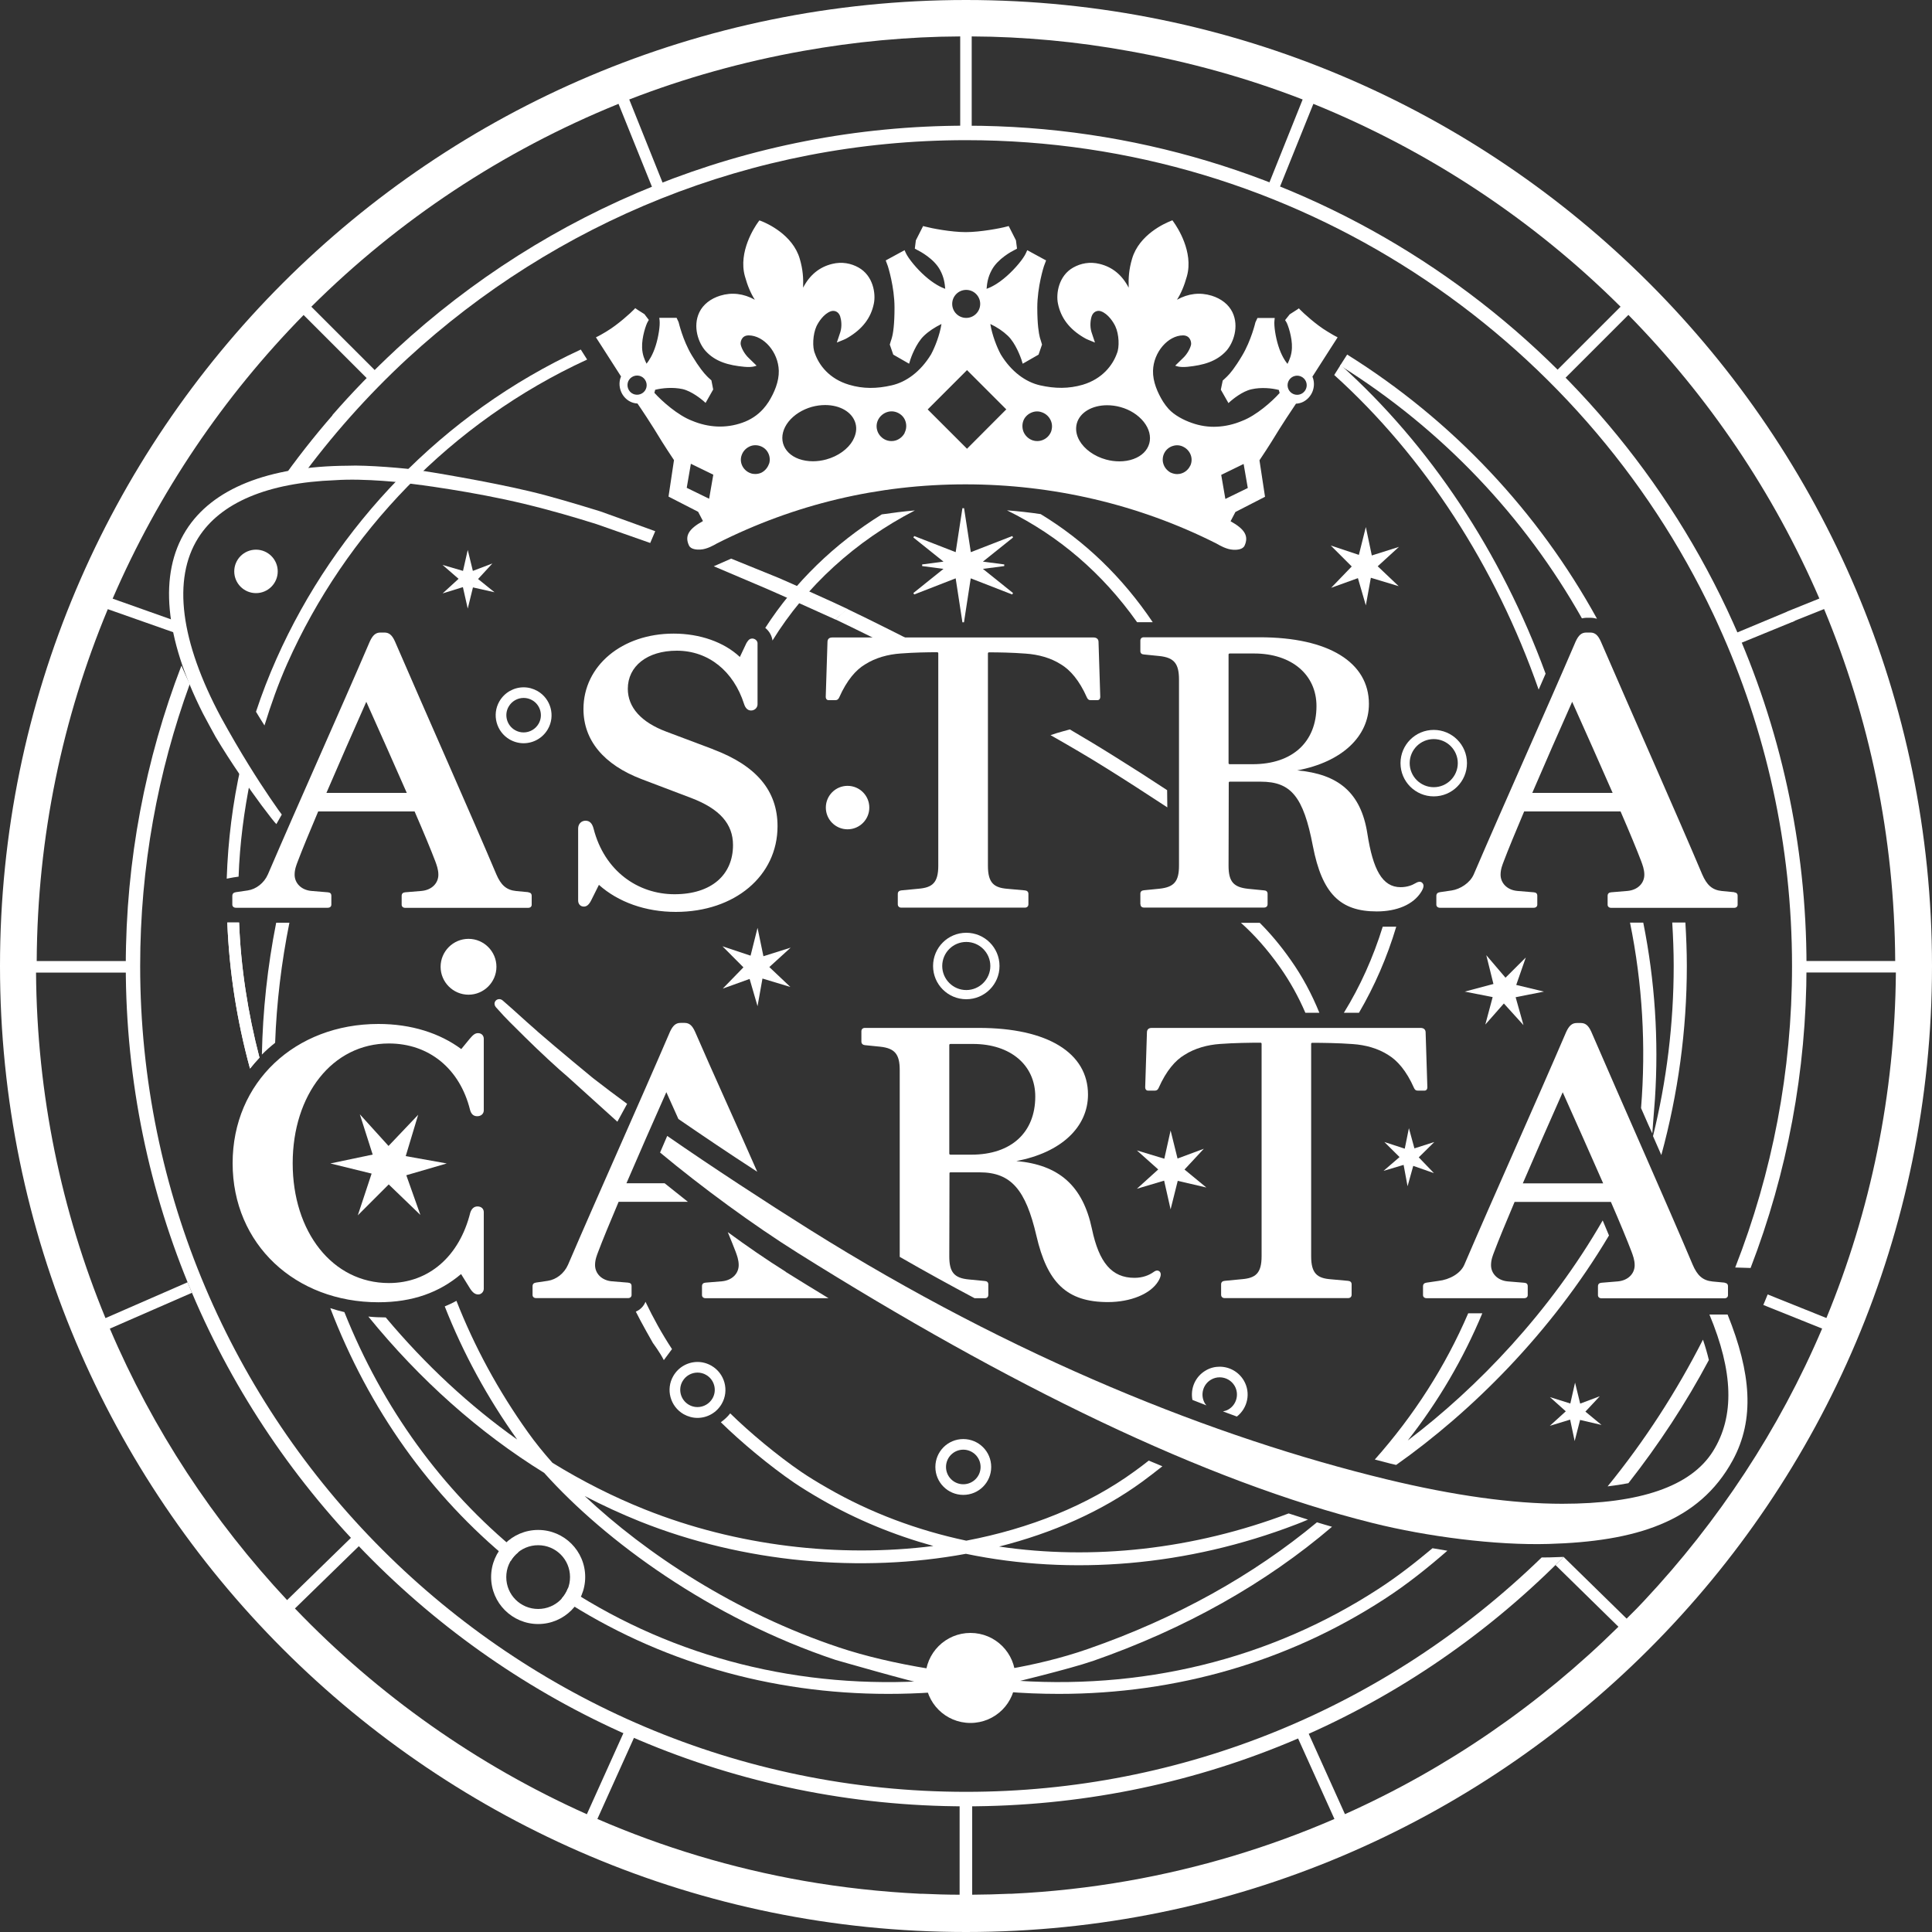 <svg width="89" height="89" viewBox="0 0 89 89" fill="none" xmlns="http://www.w3.org/2000/svg">
<rect x="0" y="0" width="89" height="89" fill="#333333" stroke="none"/>
<g clip-path="url(#clip0_641_4188)">
<path d="M62.269 26.095L61.303 25.129L62.598 25.561L62.919 24.279L63.194 25.588L64.445 25.192L63.466 26.086L64.432 27.003L63.15 26.616L62.919 27.888L62.554 26.633L61.321 27.078L62.269 26.095Z" fill="white"/>
<path d="M34.247 44.562L33.282 43.592L34.576 44.024L34.897 42.742L35.168 44.05L36.423 43.654L35.44 44.549L36.41 45.466L35.124 45.078L34.897 46.351L34.532 45.096L33.295 45.541L34.247 44.562Z" fill="white"/>
<path d="M68.797 45.328L68.468 44.002L69.353 45.039L70.288 44.108L69.847 45.372L71.124 45.679L69.82 45.938L70.181 47.224L69.278 46.227L68.423 47.197L68.761 45.933L67.475 45.679L68.797 45.328Z" fill="white"/>
<path d="M65.985 71.325C65.188 71.992 64.369 72.633 63.488 73.202C58.477 76.455 52.546 77.902 46.329 77.385L46.284 77.928C47.121 77.999 47.953 78.031 48.781 78.031C54.205 78.031 59.35 76.54 63.786 73.656C64.814 72.989 65.762 72.232 66.674 71.436C66.447 71.4 66.216 71.36 65.985 71.32V71.325Z" fill="white"/>
<path d="M42.595 77.568C42.595 77.568 42.756 77.47 42.756 77.296C42.756 77.15 42.773 77.012 42.805 76.874C41.269 76.624 39.85 76.291 38.662 75.895C33.891 74.306 29.762 71.578 26.936 68.917C27.764 69.349 28.609 69.736 29.468 70.083C34.265 72.001 39.685 72.468 44.496 71.578C49.35 72.588 54.691 72.152 59.706 70.225C59.884 70.159 60.066 70.083 60.253 70.003C59.959 69.909 59.661 69.811 59.363 69.718C54.975 71.382 50.338 71.881 46.026 71.244C48.492 70.621 50.752 69.62 52.617 68.258C52.933 68.027 53.24 67.787 53.547 67.546C53.338 67.457 53.129 67.373 52.919 67.284C52.706 67.453 52.488 67.618 52.265 67.778C50.116 69.344 47.437 70.417 44.513 70.973C42.248 70.492 40.099 69.687 38.141 68.561C37.643 68.276 37.251 68.036 36.913 67.805C35.84 67.075 34.528 65.984 33.638 65.108C33.517 65.268 33.366 65.401 33.206 65.517C34.127 66.425 35.471 67.542 36.579 68.299C36.935 68.539 37.336 68.788 37.847 69.082C39.449 70.003 41.18 70.715 42.996 71.218C38.662 71.765 33.936 71.227 29.699 69.531C28.24 68.948 26.816 68.227 25.45 67.386C25.022 66.906 24.644 66.434 24.324 65.984C22.962 64.08 21.858 62.042 21.026 59.924C20.853 60.022 20.67 60.106 20.488 60.182C21.333 62.331 22.45 64.387 23.825 66.314C21.627 64.756 19.593 62.865 17.769 60.689C17.497 60.689 17.23 60.676 16.968 60.649C19.335 63.559 22.072 65.998 25.067 67.849C27.879 70.986 32.73 74.542 38.484 76.464C38.484 76.464 42.253 77.55 42.604 77.572L42.595 77.568ZM50.316 76.526C54.61 75.031 58.326 72.927 61.361 70.332C61.13 70.265 60.898 70.199 60.667 70.127C57.743 72.557 54.201 74.542 50.12 75.961C48.897 76.389 47.593 76.691 46.462 76.887C46.489 77.02 46.462 77.563 46.462 77.563C46.462 77.563 49.315 76.874 50.321 76.522L50.316 76.526Z" fill="white"/>
<path d="M39.832 48.145L40.535 48.216C41.22 48.287 41.447 48.559 41.447 49.297V57.872C41.447 57.872 41.447 57.89 41.447 57.899C42.6 58.562 43.748 59.194 44.896 59.804H45.372C45.47 59.804 45.528 59.741 45.528 59.648V59.167C45.528 59.069 45.466 59.016 45.363 59.011L44.633 58.94C43.957 58.878 43.73 58.607 43.73 57.877C43.73 56.786 43.739 55.839 43.739 54.041C43.739 54.023 43.757 54.005 43.784 54.005H45.127C46.574 54.005 47.25 54.802 47.744 56.929C48.242 59.078 49.133 59.982 51.037 59.982C52.092 59.982 53.004 59.603 53.355 59.025C53.489 58.807 53.507 58.647 53.409 58.566C53.329 58.504 53.235 58.522 53.12 58.611C52.928 58.745 52.639 58.865 52.261 58.865C51.215 58.865 50.628 58.162 50.303 56.617C49.88 54.606 48.768 53.658 46.819 53.485C48.879 53.097 50.12 51.923 50.12 50.423C50.12 48.51 48.269 47.352 45.092 47.352H39.845C39.739 47.352 39.681 47.415 39.681 47.508V47.98C39.681 48.078 39.743 48.136 39.845 48.145H39.832ZM43.73 48.136C43.73 48.109 43.757 48.091 43.784 48.091H44.82C46.56 48.091 47.691 49.075 47.691 50.512C47.691 52.163 46.592 53.191 44.749 53.191H43.784C43.757 53.191 43.73 53.173 43.73 53.146V48.136Z" fill="white"/>
<path d="M30.954 62.144C30.496 61.446 30.091 60.716 29.735 59.968C29.655 60.173 29.495 60.333 29.29 60.422C29.53 60.912 30.078 61.868 30.078 61.868C30.078 61.868 30.407 62.309 30.58 62.656L30.959 62.144H30.954Z" fill="white"/>
<path d="M44.375 66.781C44.812 66.781 45.172 67.137 45.172 67.578C45.172 68.018 44.816 68.374 44.375 68.374C43.935 68.374 43.579 68.018 43.579 67.578C43.579 67.137 43.935 66.781 44.375 66.781ZM44.375 66.292C43.663 66.292 43.089 66.866 43.089 67.578C43.089 68.29 43.663 68.864 44.375 68.864C45.087 68.864 45.661 68.29 45.661 67.578C45.661 66.866 45.087 66.292 44.375 66.292Z" fill="white"/>
<path d="M32.133 63.23C32.271 63.23 32.409 63.266 32.529 63.337C32.908 63.555 33.041 64.044 32.819 64.423C32.676 64.667 32.414 64.819 32.129 64.819C31.991 64.819 31.853 64.783 31.733 64.712C31.355 64.494 31.221 64.004 31.444 63.626C31.586 63.381 31.849 63.23 32.133 63.23ZM32.133 62.74C31.689 62.74 31.257 62.972 31.017 63.386C30.66 64 30.874 64.787 31.488 65.144C31.693 65.259 31.911 65.317 32.129 65.317C32.574 65.317 33.006 65.086 33.246 64.672C33.602 64.058 33.388 63.27 32.774 62.914C32.57 62.798 32.352 62.74 32.133 62.74Z" fill="white"/>
<path d="M55.572 64.734C55.545 64.703 55.518 64.676 55.5 64.641C55.282 64.262 55.411 63.773 55.79 63.555C55.91 63.484 56.048 63.448 56.186 63.448C56.471 63.448 56.733 63.599 56.876 63.844C57.093 64.222 56.965 64.712 56.586 64.93C56.511 64.974 56.422 65.001 56.337 65.019C56.551 65.099 56.764 65.175 56.978 65.255C57.476 64.868 57.627 64.164 57.303 63.604C57.062 63.19 56.631 62.959 56.186 62.959C55.968 62.959 55.745 63.012 55.545 63.132C55.06 63.412 54.828 63.964 54.931 64.489C55.144 64.574 55.362 64.658 55.572 64.739V64.734Z" fill="white"/>
<path d="M65.357 53.315L66.056 54.041L65.103 53.707L64.841 54.646L64.659 53.662L63.733 53.938L64.472 53.302L63.773 52.608L64.712 52.915L64.903 51.971L65.157 52.901L66.074 52.608L65.357 53.315Z" fill="white"/>
<path d="M21.787 27.06L21.547 28.035L21.324 27.047L20.39 27.336L21.124 26.664L20.386 26.023L21.329 26.299L21.547 25.334L21.783 26.299L22.682 25.957L22.023 26.673L22.78 27.283L21.787 27.06Z" fill="white"/>
<path d="M72.789 65.411L72.539 66.385L72.33 65.397L71.396 65.682L72.13 65.014L71.4 64.36L72.339 64.654L72.557 63.693L72.793 64.659L73.696 64.32L73.033 65.028L73.776 65.642L72.789 65.411Z" fill="white"/>
<path d="M39.044 38.203C39.597 38.203 40.046 37.755 40.046 37.202C40.046 36.649 39.597 36.201 39.044 36.201C38.491 36.201 38.043 36.649 38.043 37.202C38.043 37.755 38.491 38.203 39.044 38.203Z" fill="white"/>
<path d="M11.793 27.323C12.345 27.323 12.794 26.875 12.794 26.322C12.794 25.769 12.345 25.321 11.793 25.321C11.239 25.321 10.791 25.769 10.791 26.322C10.791 26.875 11.239 27.323 11.793 27.323Z" fill="white"/>
<path d="M66.047 34.047C65.433 34.047 64.939 34.545 64.939 35.155C64.939 35.765 65.437 36.263 66.047 36.263C66.657 36.263 67.155 35.765 67.155 35.155C67.155 34.545 66.657 34.047 66.047 34.047ZM66.047 36.686C65.201 36.686 64.516 36.001 64.516 35.155C64.516 34.31 65.201 33.624 66.047 33.624C66.892 33.624 67.578 34.31 67.578 35.155C67.578 36.001 66.892 36.686 66.047 36.686Z" fill="white"/>
<path d="M54.254 54.397L53.925 55.71L53.627 54.388L52.372 54.762L53.355 53.872L52.372 52.995L53.636 53.378L53.925 52.078L54.245 53.369L55.456 52.919L54.566 53.876L55.572 54.704L54.254 54.397Z" fill="white"/>
<path d="M61.624 15.539C61.486 15.477 61.325 15.379 61.201 15.303L61.143 15.268C60.627 14.961 60.039 14.418 59.897 14.271L59.835 14.204L59.759 14.258C59.759 14.258 59.586 14.369 59.412 14.48L59.203 14.743V14.752L59.256 14.836C59.323 14.939 59.536 15.539 59.514 16.033C59.501 16.354 59.403 16.572 59.31 16.763C59.207 16.639 59.025 16.372 58.887 15.927C58.758 15.517 58.682 15.01 58.709 14.77L58.722 14.649H58.704H57.926L57.832 14.85C57.832 14.85 57.641 15.677 57.222 16.38C56.889 16.941 56.662 17.212 56.533 17.337C56.497 17.373 56.462 17.404 56.426 17.439C56.39 17.471 56.359 17.502 56.324 17.533V17.542C56.324 17.542 56.239 17.947 56.239 17.951L56.591 18.57L56.604 18.556L56.693 18.476C56.782 18.401 57.222 18.027 57.65 17.933C58.095 17.831 58.593 17.88 58.913 17.965C58.922 18.018 58.936 18.062 58.949 18.102C58.606 18.49 57.868 19.144 57.218 19.389C56.84 19.549 56.448 19.638 56.066 19.656C55.674 19.678 55.273 19.616 54.9 19.482C54.526 19.353 54.094 19.126 53.832 18.837C53.743 18.739 53.663 18.632 53.582 18.508C53.324 18.094 53.102 17.577 53.115 17.079C53.137 16.22 53.809 15.455 54.495 15.45C54.842 15.45 54.886 15.775 54.868 15.877C54.833 16.042 54.695 16.314 54.486 16.505L54.139 16.843C54.139 16.843 54.303 16.937 54.704 16.897C55.42 16.825 56.034 16.661 56.488 16.167C56.813 15.806 57.093 15.045 56.773 14.382C56.599 14.026 56.261 13.759 55.816 13.621C55.278 13.457 54.739 13.519 54.219 13.808C54.406 13.515 54.557 13.159 54.677 12.723C54.989 11.601 54.228 10.457 54.072 10.239L54.01 10.15H54.001L53.907 10.19C53.671 10.284 52.474 10.805 52.15 11.921C52.003 12.42 51.98 12.807 51.994 13.252C51.691 12.669 51.246 12.3 50.654 12.157C50.2 12.046 49.787 12.131 49.444 12.322C48.772 12.696 48.639 13.515 48.736 13.986C48.87 14.645 49.261 15.161 49.938 15.557C50.005 15.597 50.067 15.628 50.125 15.651L50.441 15.78L50.281 15.299C50.196 15.028 50.236 14.729 50.289 14.569C50.325 14.467 50.387 14.391 50.472 14.351C50.547 14.316 50.641 14.307 50.725 14.342C51.05 14.462 51.291 14.841 51.38 15.032C51.553 15.401 51.575 15.998 51.451 16.282C51.264 16.812 50.788 17.453 49.876 17.724C49.235 17.911 48.603 17.907 47.913 17.751C47.246 17.6 46.587 17.123 46.102 16.327C45.924 15.998 45.702 15.437 45.621 14.925C45.937 15.076 46.209 15.259 46.427 15.468C46.792 15.815 47.019 16.465 47.063 16.59C47.063 16.59 47.063 16.594 47.063 16.598L47.112 16.754L47.13 16.745C47.13 16.745 47.837 16.34 47.842 16.336C47.842 16.336 48.002 15.877 48.002 15.873C47.989 15.82 47.971 15.766 47.953 15.708C47.935 15.659 47.922 15.606 47.904 15.553C47.851 15.348 47.784 14.939 47.784 14.169C47.784 13.207 48.087 12.269 48.091 12.26L48.189 11.997L47.321 11.525L47.263 11.655C47.148 11.917 46.761 12.38 46.382 12.714C45.968 13.083 45.63 13.243 45.448 13.305C45.47 13.056 45.501 12.78 45.684 12.442C45.96 11.921 46.614 11.574 46.743 11.512L46.85 11.454L46.801 11.072C46.721 10.907 46.467 10.413 46.467 10.413L46.364 10.44C46.097 10.515 45.159 10.693 44.487 10.693C43.815 10.693 42.898 10.515 42.627 10.44L42.524 10.413C42.524 10.413 42.27 10.907 42.19 11.072L42.142 11.454L42.248 11.512C42.377 11.574 43.032 11.921 43.307 12.442C43.49 12.78 43.521 13.061 43.543 13.305C43.365 13.243 43.023 13.083 42.609 12.714C42.23 12.38 41.848 11.913 41.728 11.655L41.67 11.525L40.802 11.997L40.9 12.26C40.9 12.26 41.207 13.212 41.207 14.169C41.207 14.939 41.145 15.348 41.087 15.553C41.074 15.606 41.056 15.659 41.038 15.708C41.02 15.766 41.002 15.82 40.989 15.873C40.989 15.877 41.149 16.336 41.149 16.336C41.149 16.34 41.861 16.745 41.861 16.745L41.879 16.754L41.928 16.598C41.928 16.598 41.928 16.598 41.928 16.59C41.968 16.465 42.199 15.815 42.564 15.468C42.782 15.259 43.054 15.081 43.37 14.925C43.29 15.437 43.067 15.998 42.889 16.327C42.404 17.123 41.745 17.6 41.078 17.751C40.388 17.911 39.756 17.916 39.115 17.724C38.199 17.453 37.727 16.817 37.54 16.282C37.416 15.998 37.442 15.406 37.611 15.032C37.7 14.841 37.941 14.462 38.266 14.342C38.35 14.311 38.444 14.316 38.519 14.351C38.604 14.391 38.666 14.467 38.702 14.569C38.755 14.729 38.795 15.028 38.711 15.299L38.55 15.78L38.866 15.651C38.924 15.628 38.986 15.597 39.053 15.557C39.73 15.157 40.121 14.645 40.255 13.986C40.353 13.515 40.219 12.696 39.547 12.322C39.205 12.131 38.786 12.046 38.337 12.157C37.749 12.3 37.3 12.665 36.997 13.252C37.011 12.807 36.988 12.42 36.842 11.921C36.517 10.805 35.32 10.284 35.084 10.19L34.99 10.155H34.981L34.919 10.239C34.763 10.457 34.002 11.597 34.314 12.723C34.434 13.159 34.585 13.515 34.772 13.808C34.252 13.519 33.709 13.457 33.175 13.621C32.73 13.759 32.387 14.031 32.218 14.382C31.898 15.045 32.178 15.806 32.503 16.167C32.952 16.665 33.571 16.83 34.287 16.897C34.688 16.937 34.852 16.843 34.852 16.843L34.505 16.505C34.296 16.314 34.158 16.042 34.123 15.877C34.1 15.771 34.145 15.446 34.496 15.45C35.186 15.459 35.854 16.22 35.876 17.079C35.889 17.577 35.667 18.094 35.409 18.508C35.328 18.632 35.248 18.739 35.159 18.837C34.901 19.126 34.568 19.344 34.194 19.473C33.82 19.607 33.419 19.665 33.028 19.647C32.645 19.629 32.254 19.54 31.875 19.38C31.23 19.135 30.491 18.481 30.144 18.094C30.158 18.054 30.171 18.005 30.18 17.956C30.5 17.876 30.994 17.827 31.444 17.924C31.866 18.022 32.311 18.392 32.4 18.467L32.489 18.547L32.503 18.561L32.854 17.942L32.774 17.533V17.524C32.739 17.493 32.708 17.462 32.672 17.431C32.636 17.399 32.601 17.368 32.565 17.328C32.436 17.199 32.209 16.932 31.871 16.372C31.448 15.668 31.266 14.85 31.261 14.841L31.168 14.64H30.389H30.371L30.385 14.761C30.411 15.001 30.336 15.508 30.207 15.918C30.069 16.363 29.886 16.625 29.784 16.754C29.69 16.563 29.593 16.345 29.579 16.024C29.557 15.53 29.77 14.93 29.837 14.827L29.886 14.743V14.734L29.686 14.471C29.512 14.364 29.339 14.249 29.339 14.249L29.263 14.195L29.201 14.262C29.054 14.414 28.467 14.952 27.955 15.259L27.897 15.295C27.768 15.37 27.608 15.468 27.47 15.53L27.452 15.539L27.461 15.553C27.461 15.553 27.568 15.722 27.719 15.953C27.991 16.38 28.413 17.039 28.609 17.342C28.52 17.546 28.516 17.782 28.596 18.005C28.676 18.223 28.836 18.405 29.036 18.503C29.134 18.552 29.25 18.583 29.366 18.588C29.526 18.819 29.988 19.504 30.5 20.354C30.616 20.546 30.861 20.91 31.048 21.195L30.798 22.864V22.877L32.16 23.576L32.383 24.003C31.729 24.364 31.533 24.684 31.737 25.125C31.822 25.311 32.098 25.325 32.263 25.316C32.569 25.303 32.899 25.107 33.032 25.031C36.61 23.224 40.459 22.312 44.473 22.312C48.487 22.312 52.461 23.233 56.039 25.04C56.177 25.12 56.502 25.311 56.809 25.325C56.973 25.334 57.249 25.32 57.334 25.134C57.534 24.693 57.338 24.373 56.688 24.012L56.911 23.585L58.273 22.886V22.873L58.019 21.204C58.21 20.919 58.451 20.55 58.566 20.363C59.078 19.518 59.545 18.828 59.701 18.596C59.817 18.592 59.933 18.561 60.031 18.512C60.231 18.41 60.391 18.232 60.471 18.014C60.551 17.796 60.547 17.555 60.458 17.351C60.654 17.048 61.076 16.389 61.348 15.962C61.499 15.731 61.601 15.566 61.606 15.562L61.615 15.548L61.597 15.539H61.624ZM29.584 18.116C29.379 18.245 29.103 18.187 28.974 17.978C28.845 17.769 28.903 17.497 29.112 17.368C29.317 17.239 29.593 17.297 29.721 17.506C29.851 17.711 29.793 17.987 29.584 18.116ZM32.667 22.975L31.635 22.472L31.826 21.364L32.859 21.867L32.667 22.975ZM35.426 21.36C35.373 21.529 35.248 21.68 35.093 21.765C34.999 21.814 34.892 21.836 34.786 21.836C34.71 21.836 34.634 21.823 34.568 21.796C34.403 21.738 34.261 21.605 34.189 21.449C34.114 21.289 34.109 21.111 34.172 20.951C34.229 20.795 34.349 20.661 34.496 20.586C34.639 20.506 34.817 20.488 34.986 20.537C35.155 20.586 35.297 20.697 35.377 20.848C35.462 21 35.484 21.191 35.431 21.36H35.426ZM39.289 20.288C39.062 20.688 38.604 21.017 38.065 21.164C37.856 21.222 37.647 21.249 37.447 21.249C37.22 21.249 37.002 21.213 36.801 21.142C36.423 21.004 36.165 20.75 36.072 20.425C35.983 20.101 36.072 19.745 36.325 19.424C36.579 19.108 36.957 18.868 37.398 18.743C37.607 18.686 37.812 18.659 38.012 18.659C38.693 18.659 39.262 18.979 39.409 19.5C39.48 19.753 39.436 20.02 39.289 20.283V20.288ZM41.679 19.936C41.594 20.101 41.447 20.23 41.269 20.288C41.203 20.31 41.136 20.319 41.065 20.319C40.949 20.319 40.829 20.288 40.731 20.23C40.575 20.141 40.45 19.985 40.406 19.811C40.357 19.638 40.384 19.451 40.473 19.3C40.562 19.148 40.704 19.037 40.864 18.984C41.025 18.93 41.203 18.939 41.367 19.019C41.532 19.099 41.656 19.237 41.71 19.402C41.768 19.571 41.759 19.771 41.674 19.931L41.679 19.936ZM44.509 13.354C44.865 13.354 45.154 13.644 45.154 14C45.154 14.356 44.865 14.645 44.509 14.645C44.153 14.645 43.864 14.356 43.864 14C43.864 13.644 44.153 13.354 44.509 13.354ZM46.342 18.872L44.544 20.675L44.536 20.661L42.733 18.859L42.747 18.85L44.549 17.048L44.558 17.061L46.36 18.863L46.347 18.872H46.342ZM48.443 19.811C48.398 19.985 48.278 20.141 48.118 20.23C48.016 20.288 47.9 20.319 47.784 20.319C47.717 20.319 47.646 20.31 47.579 20.288C47.401 20.23 47.255 20.101 47.17 19.936C47.09 19.776 47.077 19.576 47.134 19.406C47.188 19.242 47.312 19.104 47.477 19.024C47.637 18.944 47.82 18.93 47.98 18.988C48.14 19.037 48.287 19.153 48.371 19.304C48.461 19.455 48.487 19.642 48.438 19.816L48.443 19.811ZM52.942 20.43C52.853 20.755 52.594 21.008 52.212 21.146C52.016 21.218 51.794 21.253 51.567 21.253C51.362 21.253 51.153 21.226 50.948 21.169C50.41 21.022 49.951 20.692 49.724 20.292C49.577 20.034 49.537 19.762 49.604 19.509C49.746 18.988 50.321 18.668 51.001 18.668C51.202 18.668 51.406 18.694 51.615 18.752C52.056 18.872 52.434 19.117 52.688 19.433C52.942 19.753 53.031 20.11 52.942 20.434V20.43ZM54.828 21.453C54.757 21.609 54.615 21.743 54.45 21.8C54.379 21.827 54.303 21.84 54.232 21.84C54.13 21.84 54.023 21.814 53.925 21.769C53.769 21.685 53.64 21.534 53.591 21.364C53.538 21.2 53.56 21.004 53.645 20.853C53.725 20.706 53.867 20.59 54.036 20.541C54.205 20.488 54.383 20.51 54.526 20.59C54.673 20.666 54.793 20.799 54.851 20.955C54.913 21.115 54.904 21.298 54.833 21.453H54.828ZM56.448 22.984L56.257 21.876L57.289 21.373L57.481 22.481L56.448 22.984ZM60.124 17.987C59.99 18.192 59.719 18.249 59.514 18.116C59.31 17.982 59.252 17.711 59.385 17.506C59.519 17.302 59.79 17.244 59.995 17.377C60.2 17.511 60.257 17.782 60.124 17.987Z" fill="white"/>
<path d="M24.76 47.513C23.972 46.827 23.848 46.685 23.158 46.089C23.113 46.049 23.055 46.026 22.998 46.026C22.909 46.026 22.833 46.075 22.797 46.155C22.762 46.236 22.784 46.329 22.846 46.4L22.891 46.449C23.371 46.992 23.527 47.121 24.212 47.806C24.827 48.416 25.748 49.27 26.166 49.617L28.44 51.673L28.889 50.85C28.36 50.463 27.835 50.067 27.314 49.662C27.301 49.653 25.677 48.314 24.76 47.517V47.513Z" fill="white"/>
<path d="M30.184 24.471C30.091 24.439 27.75 23.585 27.657 23.558C26.549 23.216 25.374 22.864 24.439 22.642C22.495 22.174 19.58 21.698 19.291 21.663C19.22 21.747 18.926 22.165 18.841 22.272C19.215 22.317 21.769 22.637 24.15 23.211C25.423 23.518 26.549 23.852 27.483 24.146C27.568 24.172 29.873 24.987 29.953 25.013L30.184 24.471Z" fill="white"/>
<path d="M53.765 36.401L53.72 36.37C52.964 35.872 52.248 35.413 51.393 34.879C50.641 34.407 49.974 34.007 49.284 33.602L48.972 33.687C48.772 33.74 48.581 33.802 48.394 33.865C49.27 34.363 50.143 34.87 51.041 35.435C51.896 35.969 52.764 36.53 53.618 37.091L53.774 37.193L53.765 36.392V36.401Z" fill="white"/>
<path d="M38.502 28.542C38.666 28.369 38.866 28.218 39.04 28.053C38.573 27.821 36.325 26.816 35.854 26.616L33.682 25.734L32.881 26.086L35.248 27.092C35.765 27.31 38.008 28.324 38.502 28.547V28.542Z" fill="white"/>
<path d="M39.022 28.044C38.84 28.204 38.666 28.369 38.493 28.538C39.338 28.938 41.06 29.797 41.06 29.797L42.146 29.597C42.146 29.597 40.05 28.533 39.022 28.048V28.044Z" fill="white"/>
<path d="M79.579 60.556H78.747C79.842 63.177 79.918 65.242 78.912 66.852C77.888 68.486 75.525 69.273 71.965 69.273C69.687 69.273 66.968 68.895 63.875 68.147C55.977 66.234 46.716 62.549 37.291 56.64C35.337 55.416 32.77 53.738 30.736 52.328L30.407 53.093C32.347 54.708 34.71 56.439 36.761 57.725C46.409 63.773 55.456 68.228 63.243 70.163C65.722 70.782 68.895 71.196 71.342 71.124C75.325 71.009 78.262 70.128 79.82 67.271C80.843 65.388 80.67 63.252 79.584 60.556H79.579Z" fill="white"/>
<path d="M18.837 22.268C19.01 22.068 19.188 21.867 19.371 21.672C18.77 21.574 16.861 21.413 16.024 21.454C12.358 21.476 9.777 22.504 8.566 24.435C7.307 26.442 7.578 29.361 9.349 32.868C9.412 32.997 9.932 33.945 9.932 33.945C10.644 35.142 11.476 36.321 12.046 37.095C12.411 37.585 12.669 37.91 12.731 37.963L12.981 37.523C12.905 37.429 12.771 37.238 12.438 36.753C11.899 35.961 11.085 34.692 10.186 33.055C8.304 29.544 7.939 26.682 9.127 24.787C10.15 23.154 12.326 22.237 15.437 22.121C16.808 22.023 18.703 22.246 18.837 22.268Z" fill="white"/>
<path d="M41.527 41.812H47.21C47.312 41.812 47.375 41.75 47.375 41.656V41.176C47.375 41.078 47.312 41.025 47.206 41.016L46.409 40.944C45.791 40.895 45.51 40.677 45.51 39.885V30.1C45.51 30.073 45.528 30.051 45.559 30.051C46 30.051 46.596 30.06 47.246 30.109C47.829 30.149 48.407 30.304 48.883 30.611C49.297 30.861 49.72 31.337 50.071 32.133C50.107 32.209 50.151 32.254 50.24 32.254H50.552C50.632 32.254 50.685 32.2 50.685 32.093C50.663 31.346 50.628 30.318 50.605 29.57C50.605 29.454 50.53 29.366 50.374 29.366H38.341C38.185 29.366 38.119 29.45 38.119 29.575C38.096 30.322 38.061 31.346 38.039 32.093C38.039 32.2 38.092 32.254 38.176 32.254H38.484C38.573 32.254 38.621 32.209 38.657 32.133C39.013 31.328 39.431 30.856 39.85 30.607C40.33 30.3 40.909 30.144 41.487 30.104C42.137 30.055 42.733 30.046 43.174 30.046C43.201 30.046 43.223 30.064 43.223 30.095V39.881C43.223 40.673 42.943 40.886 42.319 40.94L41.527 41.016C41.425 41.025 41.358 41.078 41.358 41.176V41.656C41.358 41.75 41.421 41.812 41.523 41.812H41.527Z" fill="white"/>
<path d="M79.895 41.1L79.33 41.047C78.867 41.002 78.623 40.762 78.413 40.277C77.287 37.607 75.178 32.872 73.741 29.544C73.616 29.268 73.483 29.139 73.26 29.139H73.073C72.851 29.139 72.717 29.268 72.588 29.544C71.155 32.881 69.322 36.944 67.889 40.282C67.716 40.678 67.262 40.962 66.874 41.02L66.327 41.1C66.225 41.118 66.171 41.163 66.167 41.265V41.674C66.167 41.754 66.229 41.817 66.332 41.817H70.653C70.759 41.817 70.817 41.754 70.817 41.674V41.265C70.817 41.163 70.764 41.114 70.657 41.105L69.896 41.042C69.42 40.998 69.126 40.673 69.126 40.295C69.126 40.041 69.211 39.841 69.273 39.676C69.469 39.156 69.807 38.337 70.212 37.38H74.653C75.067 38.332 75.405 39.151 75.605 39.676C75.663 39.837 75.748 40.05 75.748 40.295C75.748 40.682 75.45 40.998 74.974 41.042L74.217 41.105C74.115 41.114 74.057 41.167 74.057 41.269V41.679C74.057 41.759 74.119 41.821 74.222 41.821H79.882C79.989 41.821 80.046 41.759 80.046 41.679V41.269C80.046 41.167 79.993 41.118 79.886 41.105L79.895 41.1ZM70.586 36.526C71.169 35.168 71.836 33.651 72.424 32.329C73.016 33.651 73.696 35.173 74.288 36.526H70.586Z" fill="white"/>
<path d="M36.196 58.584C35.302 58.024 34.394 57.396 33.526 56.76C33.673 57.111 33.793 57.418 33.887 57.659C33.945 57.819 34.029 58.032 34.029 58.277C34.029 58.664 33.731 58.98 33.255 59.025L32.498 59.087C32.396 59.096 32.338 59.149 32.338 59.252V59.661C32.338 59.741 32.4 59.804 32.503 59.804H38.163C38.163 59.804 38.163 59.804 38.168 59.804C37.514 59.407 36.855 59.003 36.192 58.589L36.196 58.584Z" fill="white"/>
<path d="M28.943 59.087L28.182 59.025C27.706 58.98 27.412 58.656 27.412 58.277C27.412 58.024 27.497 57.823 27.559 57.659C27.755 57.138 28.093 56.319 28.498 55.362H31.688C31.315 55.069 30.954 54.779 30.616 54.508H28.858C29.441 53.151 30.109 51.633 30.696 50.312C30.896 50.761 31.034 51.068 31.252 51.549C32.374 52.319 33.611 53.155 34.883 53.978C33.94 51.825 32.832 49.408 32.018 47.526C31.893 47.25 31.76 47.121 31.537 47.121H31.35C31.128 47.121 30.994 47.25 30.865 47.526C29.432 50.864 27.599 54.926 26.166 58.264C25.992 58.66 25.628 58.945 25.236 59.003L24.693 59.083C24.591 59.1 24.537 59.145 24.533 59.247V59.657C24.533 59.737 24.595 59.799 24.698 59.799H28.929C29.036 59.799 29.094 59.737 29.094 59.657V59.247C29.094 59.145 29.041 59.096 28.934 59.087H28.943Z" fill="white"/>
<path d="M56.417 59.799H62.1C62.202 59.799 62.264 59.737 62.264 59.643V59.163C62.264 59.065 62.202 59.011 62.095 59.003L61.299 58.931C60.68 58.883 60.4 58.664 60.4 57.872V48.087C60.4 48.06 60.418 48.038 60.449 48.038C60.889 48.038 61.659 48.047 62.313 48.096C62.896 48.136 63.475 48.291 63.951 48.599C64.365 48.848 64.788 49.324 65.139 50.12C65.175 50.196 65.219 50.241 65.308 50.241H65.62C65.7 50.241 65.753 50.187 65.753 50.08C65.731 49.333 65.695 48.305 65.673 47.557C65.673 47.441 65.597 47.352 65.442 47.352H53.057C52.902 47.352 52.835 47.437 52.835 47.562C52.813 48.309 52.777 49.333 52.755 50.08C52.755 50.187 52.808 50.241 52.893 50.241H53.2C53.289 50.241 53.338 50.196 53.373 50.12C53.729 49.315 54.148 48.843 54.566 48.594C55.047 48.287 55.625 48.131 56.203 48.091C56.853 48.042 57.623 48.033 58.068 48.033C58.095 48.033 58.117 48.051 58.117 48.082V57.868C58.117 58.66 57.837 58.874 57.214 58.927L56.422 59.003C56.315 59.011 56.252 59.065 56.252 59.163V59.643C56.252 59.737 56.315 59.799 56.417 59.799Z" fill="white"/>
<path d="M79.459 59.087L78.894 59.034C78.431 58.989 78.186 58.749 77.977 58.264C76.852 55.594 74.742 50.859 73.305 47.53C73.18 47.255 73.047 47.126 72.824 47.126H72.637C72.415 47.126 72.281 47.255 72.152 47.53C70.719 50.868 68.886 54.931 67.453 58.268C67.28 58.664 66.781 58.949 66.26 59.007L65.713 59.087C65.611 59.105 65.557 59.149 65.553 59.252V59.661C65.553 59.741 65.615 59.803 65.718 59.803H70.212C70.319 59.803 70.377 59.741 70.377 59.661V59.252C70.377 59.149 70.323 59.1 70.217 59.092L69.456 59.029C68.98 58.985 68.686 58.66 68.686 58.282C68.686 58.028 68.77 57.828 68.833 57.663C69.028 57.142 69.367 56.324 69.772 55.367H74.208C74.622 56.319 74.96 57.138 75.16 57.663C75.218 57.823 75.303 58.037 75.303 58.282C75.303 58.669 75.005 58.985 74.529 59.029L73.772 59.092C73.67 59.1 73.612 59.154 73.612 59.256V59.666C73.612 59.746 73.674 59.808 73.777 59.808H79.437C79.544 59.808 79.602 59.746 79.602 59.666V59.256C79.602 59.154 79.548 59.105 79.441 59.092L79.459 59.087ZM70.15 54.513C70.733 53.155 71.4 51.638 71.988 50.316C72.579 51.638 73.26 53.16 73.852 54.513H70.15Z" fill="white"/>
<path d="M32.859 34.519L30.692 33.704C29.544 33.273 28.921 32.592 28.921 31.729C28.921 30.692 29.811 29.975 31.177 29.975C32.641 29.975 33.793 30.923 34.274 32.423C34.336 32.623 34.447 32.73 34.599 32.73C34.764 32.73 34.897 32.605 34.897 32.441V29.633C34.897 29.517 34.781 29.415 34.652 29.415C34.501 29.415 34.434 29.548 34.381 29.633L34.083 30.264C33.353 29.579 32.245 29.188 31.03 29.188C28.654 29.188 26.878 30.669 26.878 32.663C26.878 34.1 27.808 35.226 29.561 35.894L31.844 36.761C33.153 37.26 33.767 37.954 33.767 38.929C33.767 40.308 32.765 41.194 31.074 41.194C29.383 41.194 27.844 40.121 27.345 38.176C27.283 37.932 27.163 37.807 26.976 37.807C26.776 37.807 26.633 37.959 26.633 38.168V41.483C26.633 41.648 26.74 41.763 26.896 41.763C27.029 41.763 27.132 41.674 27.23 41.483L27.59 40.762C28.48 41.559 29.744 42.008 31.132 42.008C33.851 42.008 35.818 40.348 35.818 38.061C35.818 36.428 34.844 35.271 32.859 34.523V34.519Z" fill="white"/>
<path d="M10.716 53.582C10.716 57.329 13.613 59.99 17.431 59.99C19.019 59.99 20.247 59.532 21.24 58.691L21.654 59.358C21.778 59.55 21.89 59.63 22.032 59.63C22.174 59.63 22.286 59.505 22.286 59.367V55.839C22.286 55.683 22.17 55.576 21.996 55.576C21.841 55.576 21.725 55.674 21.663 55.865C21.164 57.868 19.758 59.105 17.916 59.105C15.308 59.105 13.483 56.742 13.483 53.587C13.483 50.432 15.308 48.069 17.916 48.069C19.758 48.069 21.182 49.226 21.654 51.13C21.707 51.322 21.809 51.42 21.987 51.42C22.165 51.42 22.286 51.304 22.286 51.148V47.855C22.286 47.7 22.179 47.593 22.023 47.593C21.89 47.593 21.796 47.664 21.636 47.855L21.249 48.327C20.265 47.597 18.957 47.17 17.431 47.17C13.613 47.17 10.716 49.84 10.716 53.587V53.582Z" fill="white"/>
<path d="M52.537 41.652C52.537 41.75 52.599 41.808 52.692 41.808H58.228C58.335 41.808 58.393 41.745 58.393 41.652V41.171C58.393 41.074 58.331 41.02 58.228 41.016L57.498 40.944C56.822 40.873 56.595 40.611 56.595 39.881C56.595 38.791 56.604 37.843 56.604 36.054C56.604 36.027 56.622 36.009 56.648 36.009H58.077C59.465 36.009 60.044 36.686 60.48 38.978C60.903 41.163 61.735 41.986 63.421 41.986C64.351 41.986 65.108 41.67 65.473 41.082C65.606 40.864 65.602 40.744 65.508 40.66C65.428 40.589 65.313 40.62 65.188 40.695C65.05 40.78 64.814 40.869 64.52 40.869C63.679 40.869 63.248 40.063 62.99 38.404C62.692 36.495 61.637 35.658 59.759 35.489C61.819 35.102 63.061 33.927 63.061 32.427C63.061 30.514 61.21 29.357 58.032 29.357H52.688C52.59 29.357 52.532 29.419 52.532 29.512V29.993C52.532 30.091 52.594 30.144 52.697 30.149L53.4 30.22C54.085 30.291 54.312 30.563 54.312 31.31V39.877C54.312 40.606 54.085 40.869 53.409 40.94L52.697 41.011C52.59 41.02 52.532 41.074 52.532 41.167V41.648L52.537 41.652ZM56.653 30.104H57.774C59.51 30.104 60.645 31.088 60.645 32.525C60.645 34.176 59.545 35.204 57.703 35.204H56.648C56.622 35.204 56.595 35.186 56.595 35.16V30.149C56.595 30.122 56.622 30.104 56.648 30.104H56.653Z" fill="white"/>
<path d="M24.346 41.1L23.781 41.047C23.318 41.002 23.073 40.762 22.864 40.277C21.738 37.607 19.629 32.872 18.192 29.544C18.067 29.268 17.933 29.139 17.711 29.139H17.524C17.302 29.139 17.168 29.268 17.039 29.544C15.606 32.881 13.773 36.944 12.34 40.282C12.166 40.678 11.801 40.962 11.41 41.02L10.863 41.1C10.76 41.118 10.707 41.163 10.702 41.265V41.674C10.702 41.754 10.765 41.817 10.867 41.817H15.099C15.206 41.817 15.264 41.754 15.264 41.674V41.265C15.264 41.163 15.21 41.114 15.103 41.105L14.342 41.042C13.866 40.998 13.572 40.673 13.572 40.295C13.572 40.041 13.657 39.841 13.719 39.676C13.915 39.156 14.253 38.337 14.658 37.38H19.099C19.513 38.332 19.852 39.151 20.052 39.676C20.11 39.837 20.194 40.05 20.194 40.295C20.194 40.682 19.896 40.998 19.42 41.042L18.663 41.105C18.561 41.114 18.503 41.167 18.503 41.269V41.679C18.503 41.759 18.565 41.821 18.668 41.821H24.328C24.435 41.821 24.493 41.759 24.493 41.679V41.269C24.493 41.167 24.439 41.118 24.333 41.105L24.346 41.1ZM15.037 36.526C15.62 35.168 16.287 33.651 16.874 32.329C17.466 33.651 18.147 35.173 18.739 36.526H15.037Z" fill="white"/>
<path fill-rule="evenodd" clip-rule="evenodd" d="M21.583 43.249C20.875 43.249 20.297 43.828 20.297 44.536C20.297 45.243 20.875 45.822 21.583 45.822C22.29 45.822 22.869 45.243 22.869 44.536C22.869 43.828 22.29 43.249 21.583 43.249Z" fill="white"/>
<path d="M11.103 35.28C10.72 36.98 10.502 38.719 10.444 40.477C10.573 40.455 10.684 40.433 10.751 40.419L10.991 40.384C11.045 38.866 11.241 37.362 11.543 35.885C11.405 35.702 11.254 35.493 11.098 35.275L11.103 35.28Z" fill="white"/>
<path d="M26.749 16.105C20.385 19.046 15.45 24.248 12.736 30.349C12.38 31.15 12.064 31.964 11.793 32.788C11.93 33.014 12.055 33.219 12.184 33.419C12.482 32.454 12.82 31.497 13.234 30.567C15.904 24.568 20.768 19.451 27.047 16.563L26.753 16.1L26.749 16.105Z" fill="white"/>
<path d="M11.953 48.723C11.414 46.654 11.094 44.567 11.014 42.498H10.471C10.56 44.736 10.907 46.992 11.517 49.226C11.655 49.052 11.801 48.883 11.953 48.723Z" fill="white"/>
<path d="M12.674 48.042C12.74 46.2 12.963 44.344 13.332 42.506H12.723C12.322 44.527 12.104 46.56 12.064 48.581C12.255 48.389 12.46 48.207 12.674 48.038V48.042Z" fill="white"/>
<path d="M76.148 52.337C76.278 52.63 76.402 52.919 76.531 53.209C77.301 50.383 77.706 47.464 77.706 44.496C77.706 43.828 77.679 43.161 77.639 42.498H77.034C77.074 43.161 77.101 43.824 77.101 44.496C77.101 47.157 76.776 49.787 76.148 52.337Z" fill="white"/>
<path d="M76.113 52.207C76.01 51.976 76.033 52.038 75.93 51.807C75.819 51.553 75.708 51.3 75.597 51.046C75.828 48.189 75.663 45.314 75.089 42.502H75.699C76.237 45.181 76.415 47.913 76.237 50.632C76.166 51.495 76.117 52.203 76.117 52.203L76.113 52.207Z" fill="white"/>
<path d="M62.06 16.331L61.735 16.839C66.425 19.771 70.23 23.794 72.873 28.485C72.936 28.476 72.998 28.458 73.069 28.458H73.256C73.367 28.458 73.469 28.476 73.567 28.502C70.866 23.594 66.937 19.38 62.055 16.331H62.06Z" fill="white"/>
<path d="M61.757 16.808L61.463 17.275C65.606 21.017 68.89 26.073 70.88 31.768C70.991 31.515 71.089 31.284 71.2 31.034C69.153 25.45 65.864 20.497 61.757 16.812V16.808Z" fill="white"/>
<path d="M35.582 29.512C37.131 26.998 39.409 24.925 42.146 23.514C41.634 23.558 41.127 23.621 40.62 23.696C38.439 25.049 36.601 26.834 35.253 28.925C35.431 29.067 35.556 29.277 35.587 29.512H35.582Z" fill="white"/>
<path d="M52.693 28.662H53.102C51.7 26.584 49.974 24.92 47.94 23.683C47.424 23.607 46.907 23.549 46.387 23.509C48.776 24.684 50.788 26.411 52.381 28.662H52.697H52.693Z" fill="white"/>
<path d="M58.967 44.562C59.43 45.221 59.817 45.919 60.133 46.654H60.778C60.431 45.799 59.995 44.98 59.456 44.219C58.989 43.552 58.509 42.987 58.032 42.511H57.165C57.765 43.045 58.371 43.717 58.967 44.562Z" fill="white"/>
<path d="M63.697 42.689C63.257 44.108 62.656 45.444 61.908 46.654H62.603C63.319 45.43 63.898 44.104 64.32 42.689H63.697Z" fill="white"/>
<path d="M24.123 32.151C24.261 32.151 24.399 32.187 24.52 32.258C24.898 32.476 25.031 32.966 24.809 33.344C24.666 33.589 24.404 33.74 24.119 33.74C23.981 33.74 23.843 33.704 23.723 33.633C23.345 33.415 23.211 32.926 23.434 32.547C23.576 32.303 23.839 32.151 24.123 32.151ZM24.123 31.662C23.678 31.662 23.247 31.893 23.006 32.307C22.651 32.921 22.864 33.709 23.478 34.065C23.683 34.181 23.901 34.238 24.119 34.238C24.564 34.238 24.996 34.007 25.236 33.593C25.592 32.979 25.378 32.191 24.764 31.835C24.56 31.72 24.341 31.662 24.123 31.662Z" fill="white"/>
<path d="M17.907 54.562L16.483 55.986L17.119 54.063L15.219 53.596L17.168 53.187L16.576 51.331L17.898 52.79L19.264 51.353L18.69 53.258L20.581 53.596L18.717 54.139L19.366 55.968L17.907 54.562Z" fill="white"/>
<path d="M11.953 48.723C11.414 46.654 11.094 44.567 11.014 42.498H10.471C10.56 44.736 10.907 46.992 11.517 49.226C11.655 49.052 11.801 48.883 11.953 48.723Z" fill="white"/>
<path d="M74.119 56.911C74.03 56.702 73.937 56.47 73.83 56.221C71.4 60.44 68.072 63.915 64.85 66.358C66.265 64.552 67.413 62.589 68.285 60.498H67.635C66.585 62.941 65.139 65.201 63.332 67.235C63.573 67.297 63.813 67.364 64.049 67.422C64.138 67.444 64.227 67.462 64.316 67.484C67.765 65.05 71.445 61.414 74.119 56.915V56.911Z" fill="white"/>
<path d="M44.5 0C19.923 0 0 19.923 0 44.5C0 69.077 19.923 89 44.5 89C69.077 89 89 69.077 89 44.5C89 19.923 69.077 0 44.5 0ZM83.94 61.201C81.956 65.86 79.157 70.092 75.743 73.737L75.383 74.115C75.236 74.266 75.08 74.413 74.933 74.564L72.028 71.721L71.654 72.094L74.555 74.938C70.924 78.52 66.67 81.462 61.957 83.571L60.137 79.535L59.67 79.802L61.472 83.793C58.464 85.097 55.273 86.063 51.954 86.646C50.2 86.953 48.416 87.153 46.609 87.238C46.578 87.238 46.542 87.238 46.511 87.238C45.937 87.264 45.363 87.278 44.785 87.282V82.868H44.206V87.282C43.628 87.282 43.054 87.264 42.48 87.238C42.449 87.238 42.413 87.238 42.382 87.238C40.575 87.149 38.795 86.953 37.037 86.646C33.718 86.063 30.527 85.097 27.519 83.793L29.343 79.749L28.827 79.597L27.034 83.575C21.965 81.306 17.417 78.084 13.617 74.128L13.586 74.097L16.572 71.187L16.202 70.808L13.225 73.71C9.826 70.074 7.04 65.851 5.06 61.205L8.842 59.554L8.642 59.069L4.859 60.72C2.83 55.798 1.7 50.432 1.66 44.803H6.261V44.273H1.691C1.722 38.528 2.884 33.059 4.966 28.062L8.086 29.161L8.286 28.676L5.189 27.577C7.302 22.686 10.302 18.263 13.986 14.511L17.155 17.68L17.511 17.297L14.342 14.129C18.356 10.137 23.162 6.946 28.493 4.784L30.046 8.637L30.532 8.437L28.987 4.583C31.542 3.591 34.229 2.839 37.002 2.345C38.181 2.136 39.365 1.971 40.562 1.86C40.593 1.86 40.629 1.856 40.66 1.851C41.834 1.744 43.018 1.682 44.233 1.678V6.012H44.763V1.678C45.977 1.682 47.161 1.744 48.336 1.851C48.367 1.851 48.403 1.856 48.434 1.86C49.631 1.971 50.81 2.136 51.994 2.35C54.766 2.844 57.454 3.591 60.008 4.583L58.464 8.437L58.949 8.637L60.502 4.784C65.838 6.951 70.639 10.137 74.653 14.129L71.485 17.297L71.894 17.626L75.014 14.507C78.698 18.258 81.698 22.682 83.811 27.572L82.32 28.173L82.521 28.658L84.029 28.057C86.112 33.055 87.273 38.524 87.305 44.269H82.672V44.798H87.336C87.291 50.427 86.165 55.794 84.136 60.716L81.43 59.63L81.23 60.115L83.936 61.201H83.94Z" fill="white"/>
<path d="M44.705 75.223C43.561 75.223 42.631 76.148 42.631 77.297C42.631 78.445 43.557 79.37 44.705 79.37C45.853 79.37 46.778 78.445 46.778 77.297C46.778 76.148 45.853 75.223 44.705 75.223Z" fill="white"/>
<path d="M44.513 43.392C43.899 43.392 43.405 43.89 43.405 44.5C43.405 45.11 43.904 45.608 44.513 45.608C45.123 45.608 45.621 45.11 45.621 44.5C45.621 43.89 45.123 43.392 44.513 43.392ZM44.513 46.031C43.668 46.031 42.983 45.346 42.983 44.5C42.983 43.654 43.668 42.969 44.513 42.969C45.359 42.969 46.044 43.654 46.044 44.5C46.044 45.346 45.359 46.031 44.513 46.031Z" fill="white"/>
<path d="M24.791 71.182C23.977 71.182 23.322 71.836 23.322 72.651C23.322 73.465 23.977 74.119 24.791 74.119C25.605 74.119 26.259 73.465 26.259 72.651C26.259 71.836 25.605 71.182 24.791 71.182ZM24.791 74.813C23.598 74.813 22.624 73.843 22.624 72.646C22.624 71.449 23.594 70.479 24.791 70.479C25.988 70.479 26.958 71.449 26.958 72.646C26.958 73.843 25.988 74.813 24.791 74.813Z" fill="white"/>
<path d="M23.879 71.507C20.35 68.624 17.627 64.859 15.864 60.444C15.642 60.391 15.428 60.333 15.215 60.262C16.999 64.921 19.825 68.891 23.523 71.916C23.616 71.756 23.736 71.618 23.879 71.507Z" fill="white"/>
<path d="M42.956 77.417C36.891 77.839 31.097 76.38 26.197 73.203C26.184 73.194 26.171 73.185 26.157 73.176C26.09 73.349 25.992 73.505 25.872 73.639C25.881 73.643 25.89 73.652 25.899 73.656C30.331 76.535 35.484 78.031 40.913 78.031C41.603 78.031 42.297 78.008 42.992 77.96L42.956 77.417Z" fill="white"/>
<path d="M74.057 68.472C74.395 68.432 74.711 68.383 75.014 68.325C76.42 66.532 77.666 64.636 78.721 62.652C78.649 62.349 78.56 62.038 78.449 61.713C77.234 64.098 75.77 66.367 74.052 68.477L74.057 68.472Z" fill="white"/>
<path d="M71.391 71.743C71.267 71.743 71.142 71.743 71.018 71.747C63.884 78.672 54.477 82.543 44.505 82.543C23.523 82.543 6.457 65.473 6.457 44.496C6.457 39.934 7.267 35.56 8.744 31.506C8.744 31.502 8.735 31.493 8.735 31.488C8.593 31.208 8.482 30.941 8.357 30.665C6.706 34.964 5.794 39.623 5.794 44.496C5.794 65.842 23.162 83.211 44.505 83.211C54.846 83.211 64.57 79.183 71.881 71.872C71.912 71.841 72.001 71.752 72.028 71.721C71.823 71.73 71.587 71.739 71.387 71.743H71.391Z" fill="white"/>
<path d="M82.325 28.177L79.935 29.174L80.091 29.664L82.677 28.605L82.325 28.177Z" fill="white"/>
<path d="M79.806 28.618C79.722 28.431 79.637 28.249 79.553 28.066C73.358 14.912 59.977 5.79 44.505 5.79C34.385 5.79 25.169 9.701 18.267 16.078C18.267 16.078 18.245 16.1 18.236 16.109C17.208 17.061 16.229 18.067 15.308 19.126C15.312 19.126 15.317 19.126 15.321 19.126C14.449 20.127 13.63 21.173 12.865 22.263L13.782 22.125C15.246 20.11 16.941 18.205 18.766 16.518C25.547 10.275 34.585 6.457 44.509 6.457C59.692 6.457 72.829 15.397 78.925 28.293C79.005 28.467 79.09 28.64 79.165 28.814C81.342 33.602 82.552 38.911 82.552 44.505C82.552 49.337 81.644 54.023 79.935 58.389L80.643 58.411C82.329 54.032 83.219 49.342 83.219 44.509C83.219 38.853 82 33.477 79.811 28.627L79.806 28.618Z" fill="white"/>
<path d="M44.335 28.667L44.024 26.642L42.115 27.385L42.075 27.319L43.463 26.206L42.48 26.077V26.001L43.463 25.872L42.075 24.76L42.115 24.693L44.024 25.436L44.335 23.411H44.411L44.722 25.436L46.632 24.693L46.667 24.76L45.279 25.872L46.262 26.001V26.077L45.279 26.206L46.667 27.319L46.627 27.385L44.718 26.642L44.407 28.667H44.331H44.335Z" fill="white"/>
</g>
<defs>
<clipPath id="clip0_641_4188">
<rect width="89" height="89" fill="white"/>
</clipPath>
</defs>
</svg>
